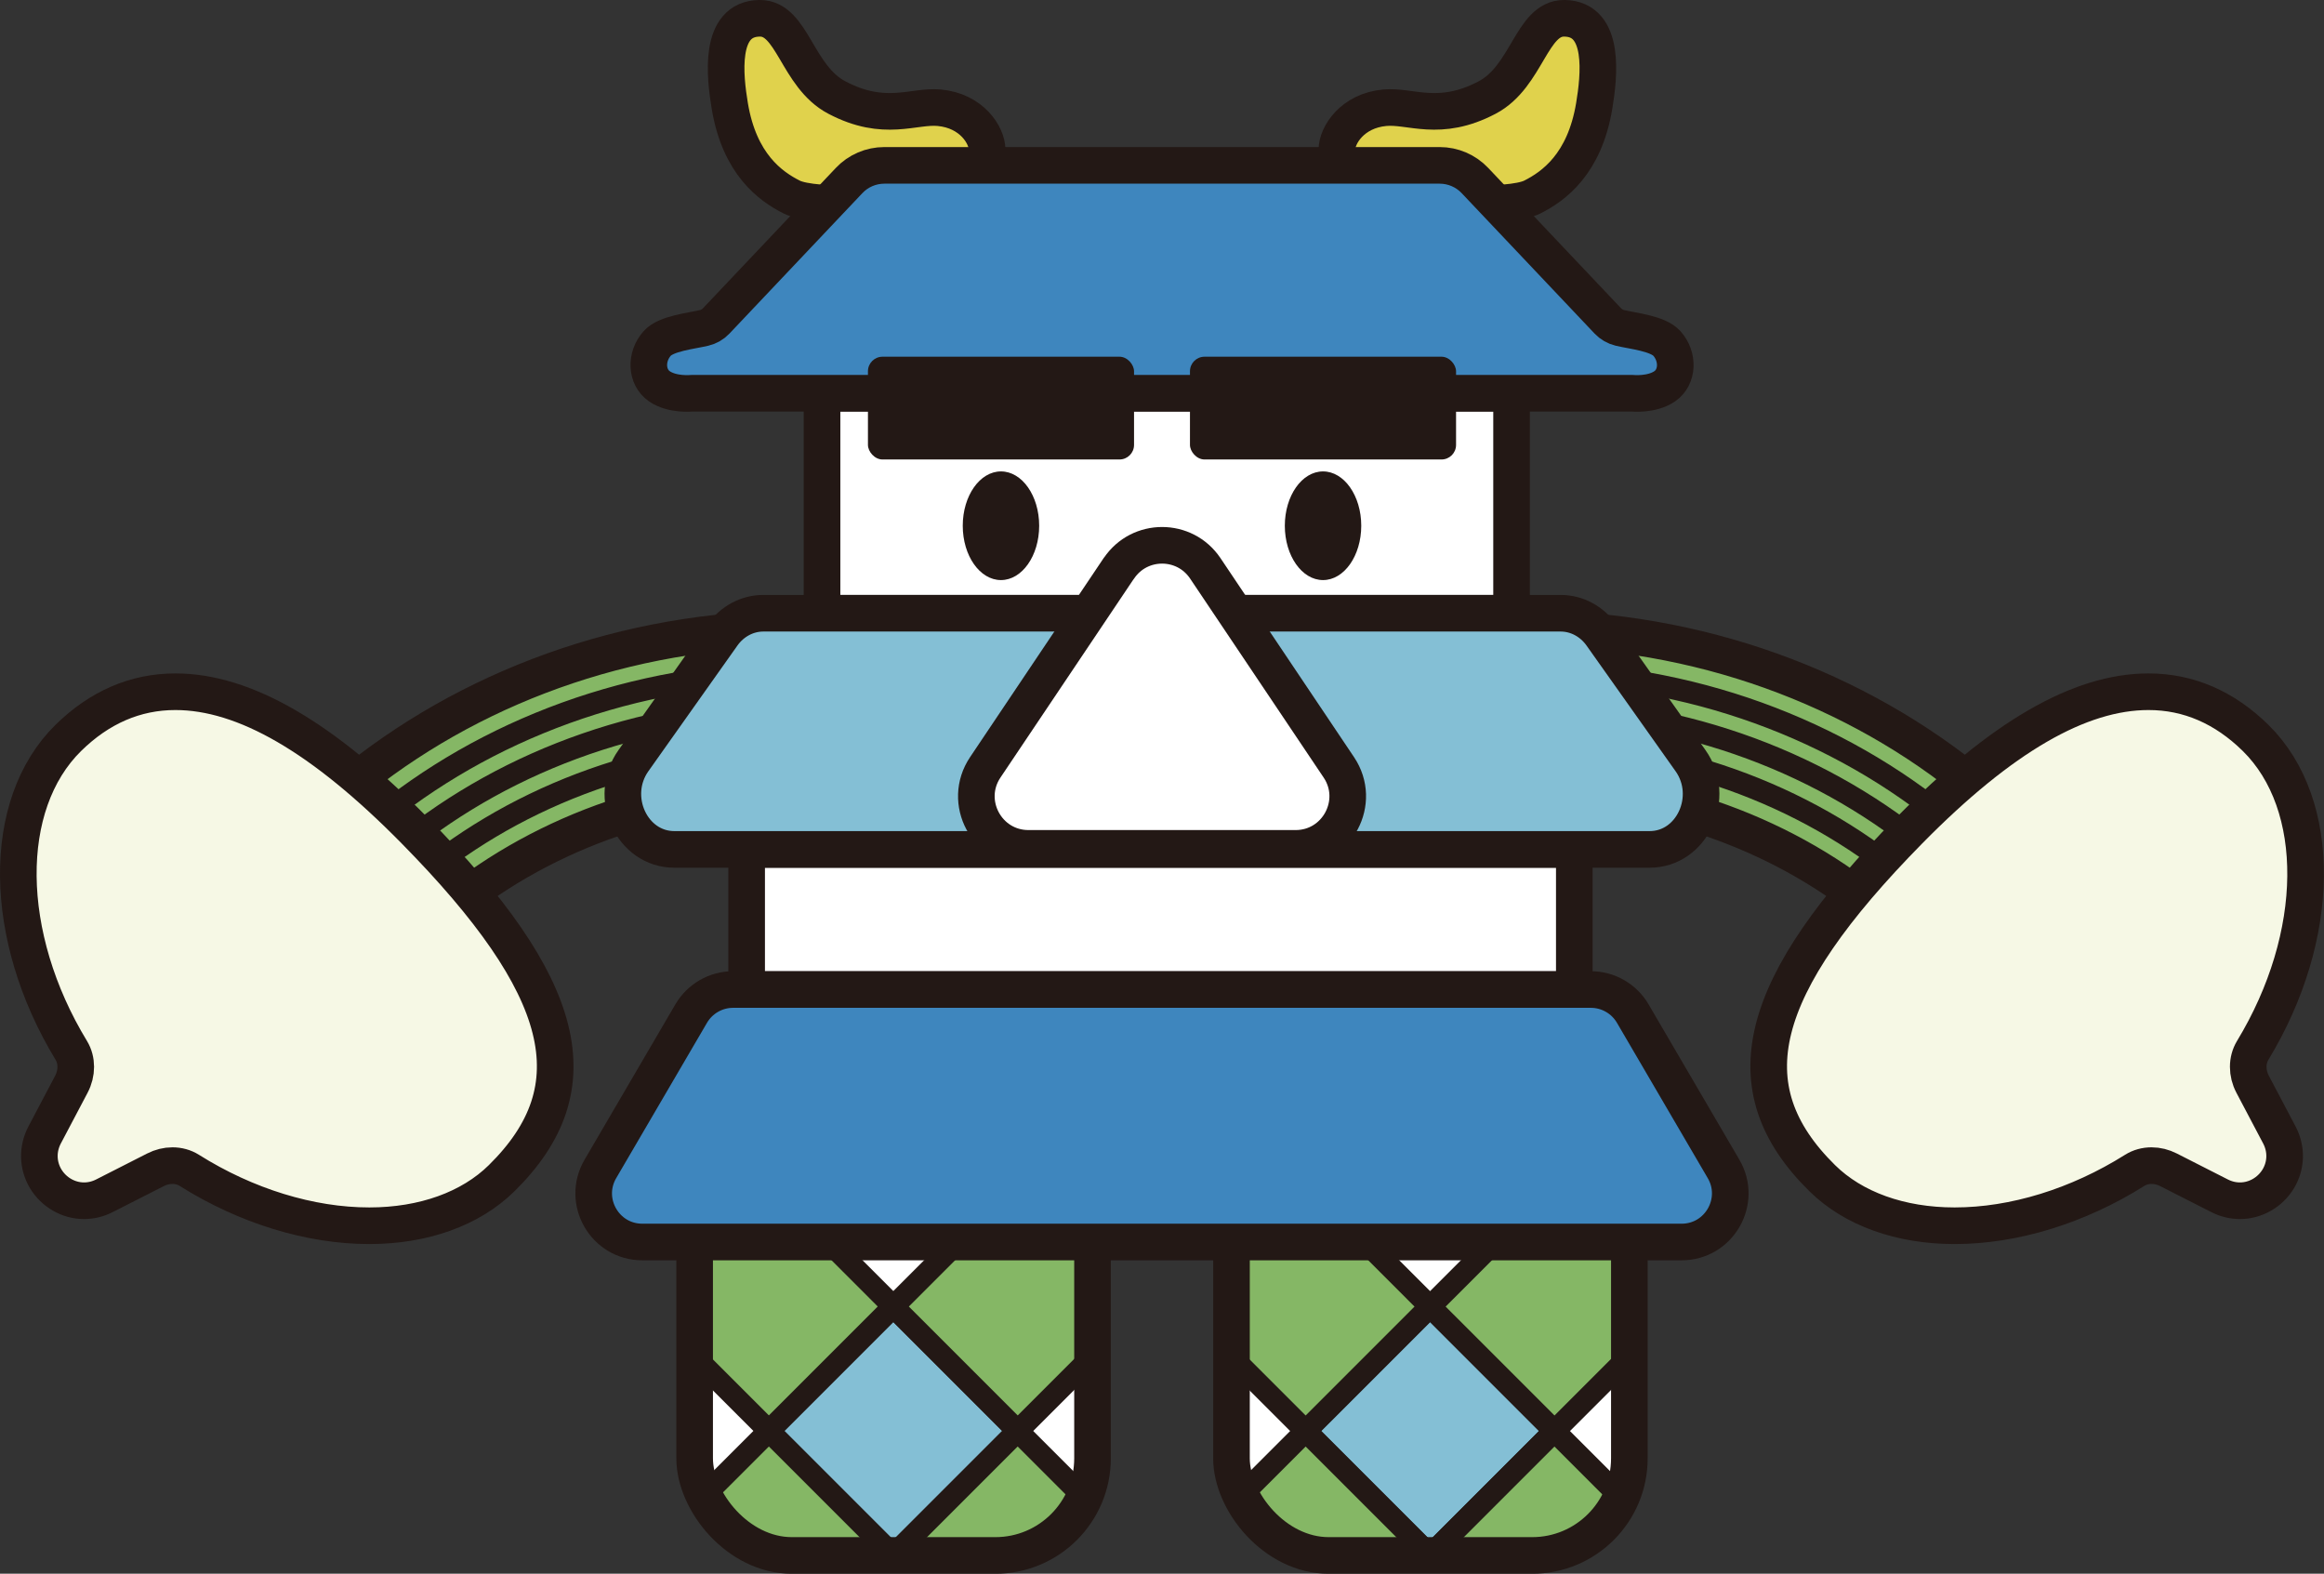 <svg viewBox="0 0 450.05 304.72" xmlns="http://www.w3.org/2000/svg" xmlns:xlink="http://www.w3.org/1999/xlink"><rect x="0" y="0" width="450.05" height="304.72" fill="#333333" stroke="none"/><clipPath id="a"><rect height="77.05" rx="18.81" width="77.05" x="134.52" y="224.13"/></clipPath><clipPath id="b"><rect height="77.05" rx="18.81" transform="matrix(-1 0 0 -1 554.01 525.31)" width="77.05" x="238.48" y="224.13"/></clipPath><rect fill="#fff" height="77.05" rx="18.81" width="77.05" x="134.52" y="224.13"/><g stroke="#231815"><g clip-path="url(#a)" fill="none" stroke-linecap="round" stroke-linejoin="round" stroke-width="4.25"><path d="m156.01 260.05h34.07v34.07h-34.07z" fill="#84bfd5" transform="matrix(.707 -.707 .707 .707 -145.25 203.52)"/><g fill="#85b765"><path d="m131.91 284.14h34.07v34.07h-34.07z" transform="matrix(.707 -.707 .707 .707 -169.34 193.54)"/><path d="m180.1 235.95h34.07v34.07h-34.07z" transform="matrix(.707 -.707 .707 .707 -121.15 213.5)"/><path d="m131.91 235.95h34.07v34.07h-34.07z" transform="matrix(.707 -.707 .707 .707 -135.27 179.42)"/><path d="m180.1 284.14h34.07v34.07h-34.07z" transform="matrix(.707 -.707 .707 .707 -155.23 227.61)"/></g></g><path d="m159.19 76.13h133.53v42.61h-133.53z" fill="#fff" stroke-miterlimit="10" stroke-width="7.09"/><path d="m220.22 137.68c-.79 11.25-2.62 22.17-5.42 32.59-53.67-32.62-112.89-16.05-140.6 18.81-8.47-5.71-17.73-10.59-27.67-14.48 34.37-47.78 106.81-70.39 173.69-36.92z" fill="#85b765" stroke-linecap="round" stroke-linejoin="round" stroke-width="7.09"/><path d="m216.89 161.57c-57.22-33.12-120.13-15.15-149.85 23" fill="none" stroke-linecap="round" stroke-linejoin="round" stroke-width="4.25"/><path d="m218.27 154.29c-60.17-33.38-126.07-14.12-157.35 26.87" fill="none" stroke-linecap="round" stroke-linejoin="round" stroke-width="4.25"/><path d="m219.34 146.88c-63.17-33.5-132.03-12.82-164.76 31.15" fill="none" stroke-linecap="round" stroke-linejoin="round" stroke-width="4.25"/><path d="m71.51 237.34c-11.47 0-23.85-3.81-34.86-10.73-.95-.6-2.08-.91-3.26-.91-1.11 0-2.24.28-3.28.81l-9.89 5.03c-1.26.64-2.59.96-3.95.96-3 0-5.84-1.63-7.42-4.25-1.56-2.6-1.64-5.76-.21-8.48l5.18-9.82c1.14-2.16 1.13-4.66 0-6.54-13.47-22.15-13.72-47.6-.61-60.51 6.04-5.94 13.02-8.96 20.75-8.96 13.37 0 28.52 8.78 46.32 26.86 29.81 30.27 34.7 49.77 16.87 67.33-6.03 5.94-15.14 9.21-25.63 9.21z" fill="#f6f8e5" stroke-linecap="round" stroke-linejoin="round" stroke-width="7.09"/><path d="m229.82 137.68c.79 11.25 2.62 22.17 5.42 32.59 53.67-32.62 112.89-16.05 140.6 18.81 8.47-5.71 17.73-10.59 27.67-14.48-34.37-47.78-106.81-70.39-173.69-36.92z" fill="#85b765" stroke-linecap="round" stroke-linejoin="round" stroke-width="7.09"/><path d="m233.16 161.57c57.22-33.12 120.13-15.15 149.85 23" fill="none" stroke-linecap="round" stroke-linejoin="round" stroke-width="4.25"/><path d="m231.78 154.29c60.17-33.38 126.07-14.12 157.35 26.87" fill="none" stroke-linecap="round" stroke-linejoin="round" stroke-width="4.25"/><path d="m230.71 146.88c63.17-33.5 132.03-12.82 164.76 31.15" fill="none" stroke-linecap="round" stroke-linejoin="round" stroke-width="4.25"/><path d="m378.54 237.34c11.47 0 23.85-3.81 34.86-10.73.95-.6 2.08-.91 3.26-.91 1.11 0 2.24.28 3.28.81l9.89 5.03c1.26.64 2.59.96 3.95.96 3 0 5.84-1.63 7.42-4.25 1.56-2.6 1.64-5.76.21-8.48l-5.18-9.82c-1.14-2.16-1.13-4.66 0-6.54 13.45-22.16 13.7-47.6.59-60.51-6.04-5.94-13.02-8.96-20.75-8.96-13.37 0-28.52 8.78-46.32 26.86-29.81 30.27-34.7 49.77-16.87 67.33 6.03 5.94 15.14 9.21 25.63 9.21z" fill="#f6f8e5" stroke-linecap="round" stroke-linejoin="round" stroke-width="7.09"/><path d="m191.16 32.01v-3c0-2.83-2.99-7.57-9.28-8.15-4.99-.47-10.55 2.91-19.83-1.98-7.75-4.08-8.57-15.39-14.92-15.34-8.1.07-6.73 11.39-5.8 16.99 1.88 11.26 7.86 15.55 12 17.63 4.47 2.24 21.72 1.16 29.27.31 2.63-.29 8.57-3.81 8.57-6.46z" fill="#e0d24c" stroke-miterlimit="10" stroke-width="7.09"/><path d="m258.89 32.01v-3c0-2.83 2.99-7.57 9.28-8.15 4.99-.47 10.55 2.91 19.83-1.98 7.75-4.08 8.57-15.39 14.92-15.34 8.1.07 6.73 11.39 5.8 16.99-1.88 11.26-7.86 15.55-12 17.63-4.47 2.24-21.72 1.16-29.27.31-2.63-.29-8.57-3.81-8.57-6.46z" fill="#e0d24c" stroke-miterlimit="10" stroke-width="7.09"/></g><path d="m154.51 195.63h37.07v37.07h-37.07z" fill="#fff" transform="matrix(.707 -.707 .707 .707 -100.76 185.09)"/><rect fill="none" height="77.05" rx="18.81" stroke="#231815" stroke-miterlimit="10" stroke-width="7.09" width="77.05" x="134.52" y="224.13"/><rect fill="#fff" height="77.05" rx="18.81" transform="matrix(-1 0 0 -1 554.01 525.31)" width="77.05" x="238.48" y="224.13"/><g style="fill:none;clip-path:url(#b);stroke:#231815;stroke-linecap:round;stroke-linejoin:round;stroke-width:4.25"><path d="m259.97 260.05h34.07v34.07h-34.07z" fill="#84bfd5" transform="matrix(.707 -.707 .707 .707 -114.8 277.03)"/><g fill="#85b765"><path d="m284.06 284.14h34.07v34.07h-34.07z" transform="matrix(.707 -.707 .707 .707 -124.78 301.12)"/><path d="m235.87 235.95h34.07v34.07h-34.07z" transform="matrix(.707 -.707 .707 .707 -104.82 252.94)"/><path d="m284.06 235.95h34.07v34.07h-34.07z" transform="matrix(.707 -.707 .707 .707 -90.7 287.01)"/><path d="m235.87 284.14h34.07v34.07h-34.07z" transform="matrix(.707 -.707 .707 .707 -138.89 267.05)"/></g></g><rect fill="none" height="77.05" rx="18.81" stroke="#231815" stroke-miterlimit="10" stroke-width="7.09" transform="matrix(-1 0 0 -1 554.01 525.31)" width="77.05" x="238.48" y="224.13"/><path d="m322.79 66.5c-1.73-1.95-6.6-2.41-9.09-3.01-.89-.21-1.7-.68-2.33-1.34l-25.74-27.19c-1.78-1.88-4.25-2.94-6.83-2.94h-107.54c-2.58 0-5.06 1.06-6.83 2.94l-25.74 27.19c-.63.67-1.44 1.13-2.33 1.34-2.49.6-7.36 1.06-9.09 3.01-2.31 2.6-2.14 6.52.41 8.29 2.55 1.76 6.32 1.35 6.32 1.35h182.07s3.77.41 6.32-1.35 2.72-5.69.41-8.29z" fill="#3e86be" stroke="#231815" stroke-linecap="round" stroke-linejoin="round" stroke-width="7.09"/><path d="m144.59 164.47h160.28v27.14h-160.28z" fill="#fff" stroke="#231815" stroke-miterlimit="10" stroke-width="7.09"/><path d="m319.46 164.47h-188.88c-8.23 0-12.9-10.15-7.91-17.19l17.24-24.33c1.88-2.65 4.81-4.21 7.91-4.21h154.4c3.1 0 6.03 1.56 7.91 4.21l17.24 24.33c4.99 7.04.32 17.19-7.91 17.19z" fill="#84bfd5" stroke="#231815" stroke-miterlimit="10" stroke-width="7.09"/><path d="m325.66 240.49h-201.27c-7.26 0-11.79-7.88-8.12-14.16l17.58-30.07c1.69-2.89 4.78-4.66 8.12-4.66h166.1c3.34 0 6.43 1.77 8.12 4.66l17.58 30.07c3.67 6.27-.86 14.16-8.12 14.16z" fill="#3e86be" stroke="#231815" stroke-miterlimit="10" stroke-width="7.09"/><path d="m216.66 110.05-25.86 38.53c-4.49 6.69.3 15.69 8.37 15.69h51.73c8.06 0 12.86-9 8.37-15.69l-25.86-38.53c-3.99-5.95-12.74-5.95-16.73 0z" fill="#fff" stroke="#231815" stroke-linecap="round" stroke-linejoin="round" stroke-width="7.09"/><rect fill="#231815" height="19.9" rx="2.82" width="51.53" x="168.08" y="69.07"/><rect fill="#231815" height="19.9" rx="2.82" width="51.53" x="230.44" y="69.07"/><ellipse cx="193.84" cy="101.8" fill="#231815" rx="7.4" ry="10.52"/><ellipse cx="256.21" cy="101.8" fill="#231815" rx="7.4" ry="10.52"/></svg>